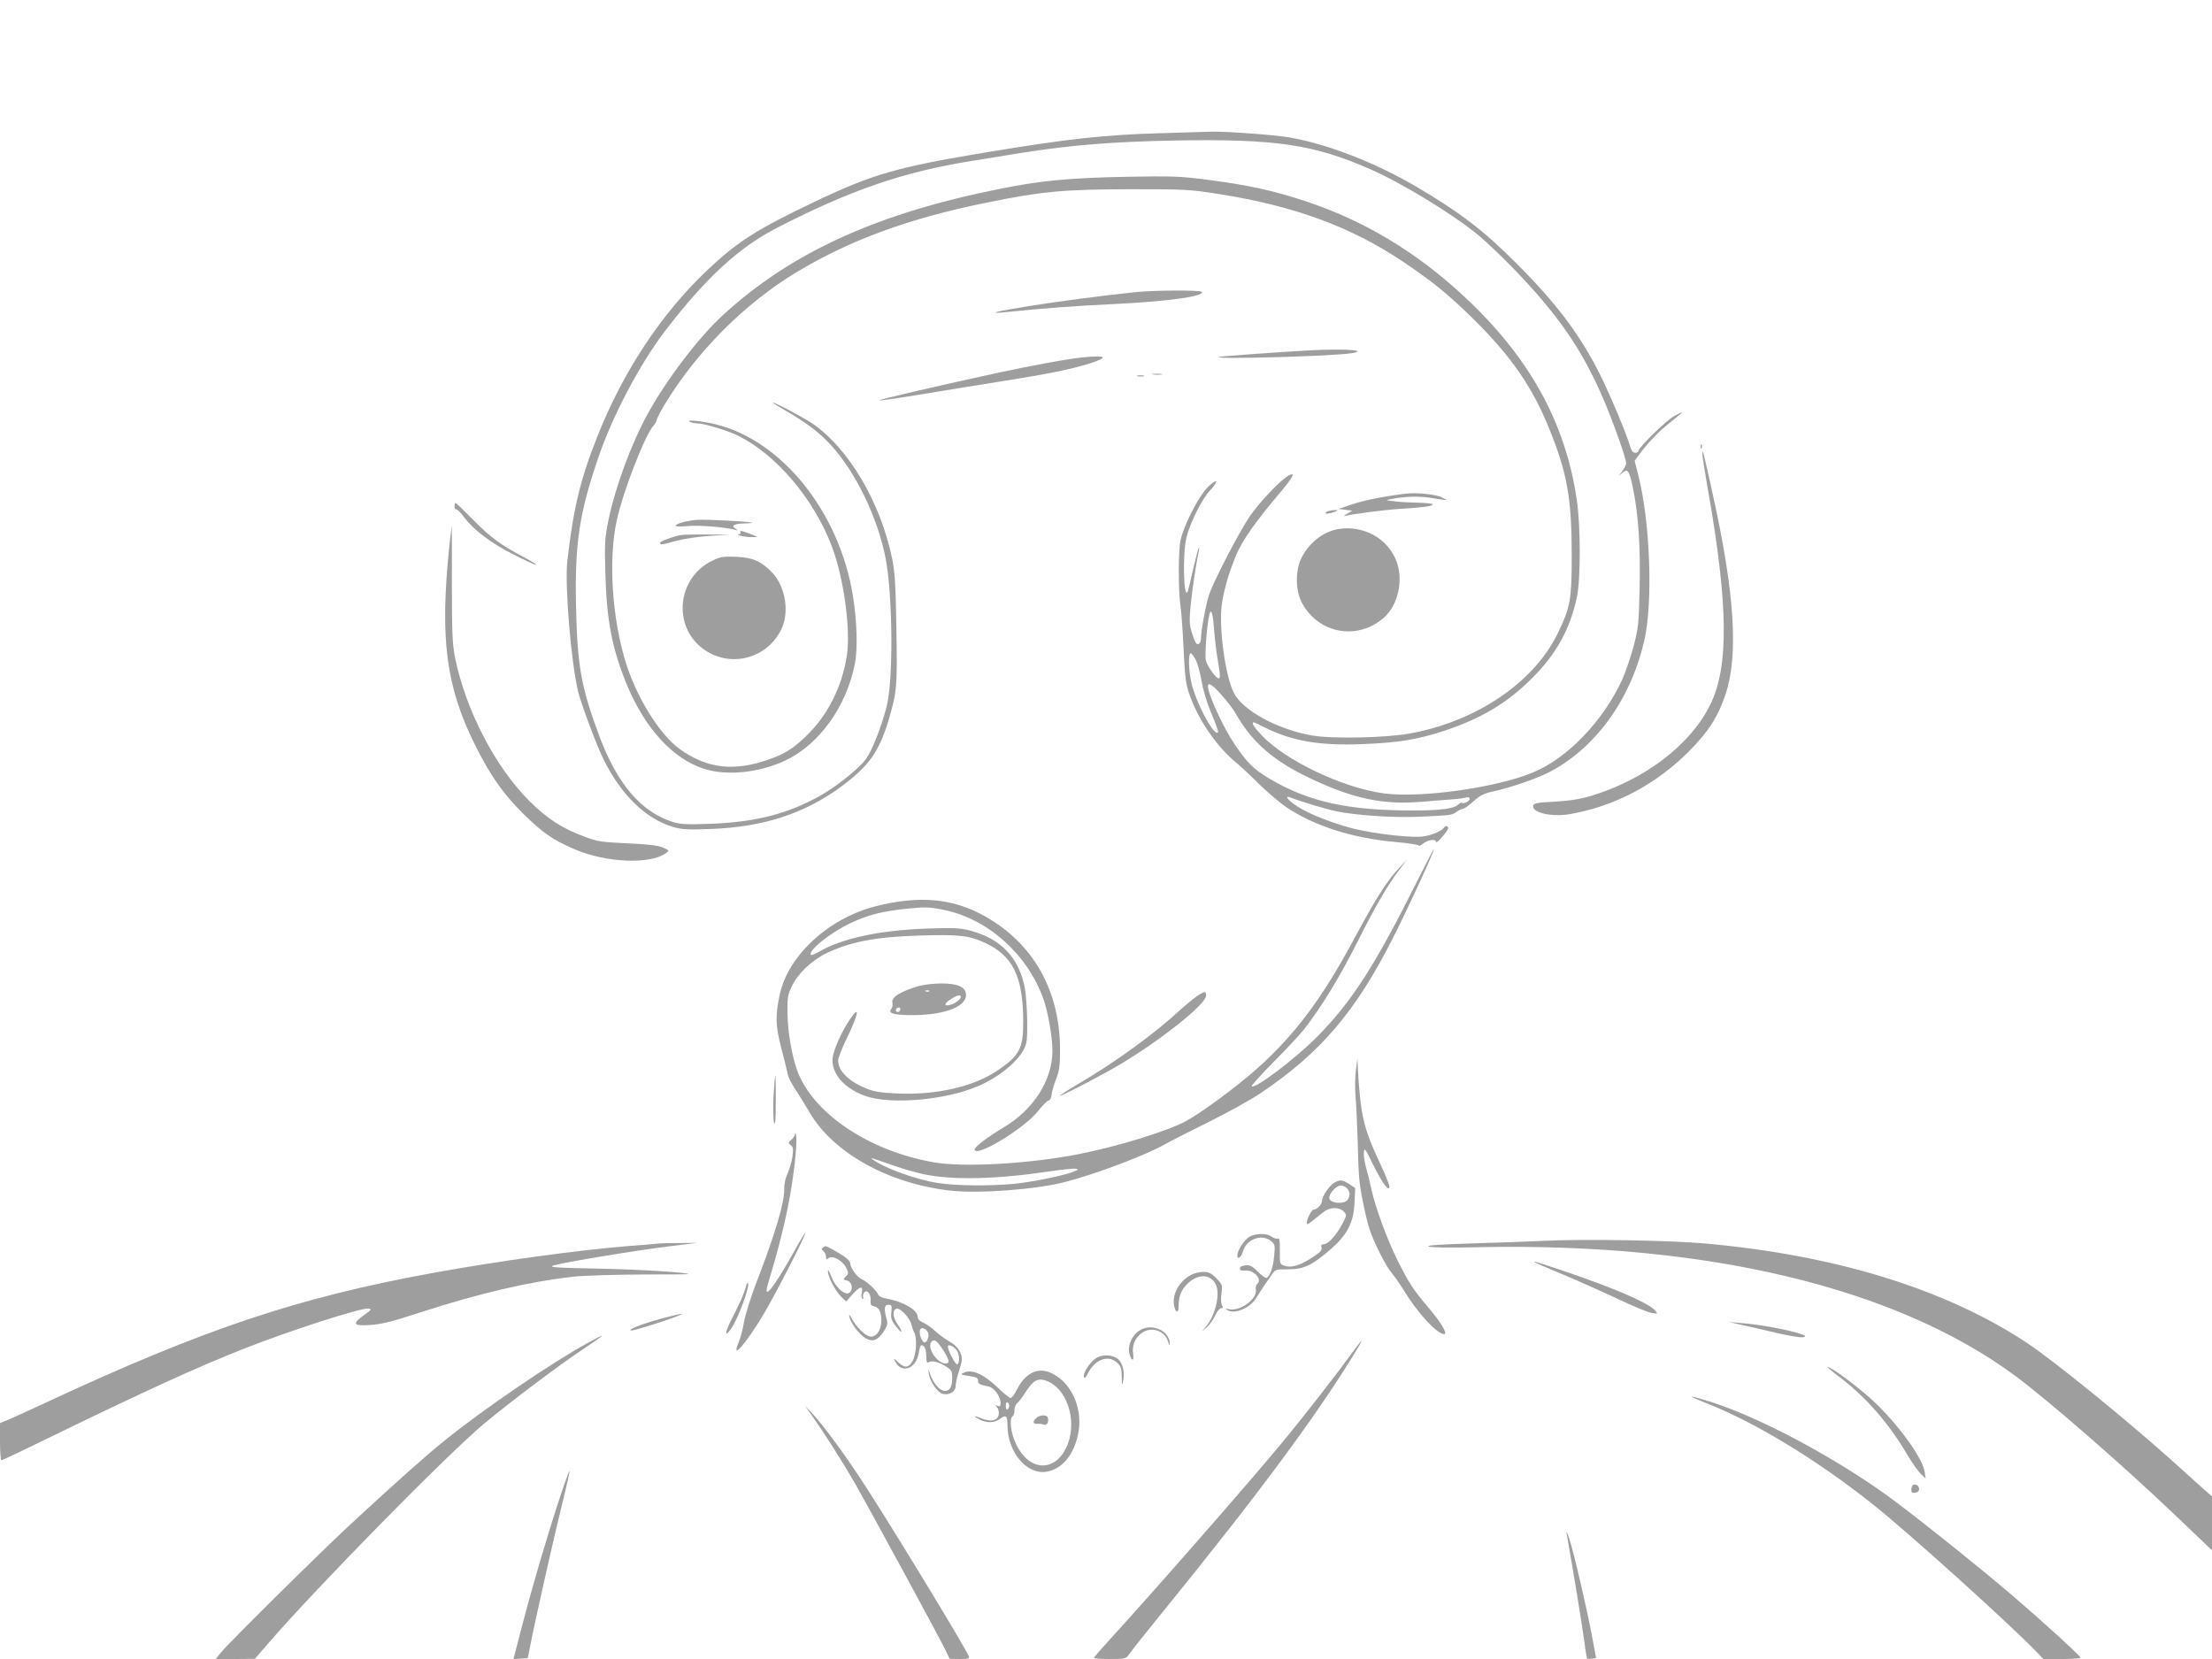 <?xml version="1.0" standalone="no"?>
<!DOCTYPE svg PUBLIC "-//W3C//DTD SVG 20010904//EN"
 "http://www.w3.org/TR/2001/REC-SVG-20010904/DTD/svg10.dtd">
<svg version="1.0" xmlns="http://www.w3.org/2000/svg"
 width="1280pt" height="960pt" viewBox="0 0 1280 960"
 preserveAspectRatio="xMidYMid meet">
<g transform="translate(0,960) scale(0.1,-0.1)"
fill="#9e9e9e" stroke="none">
<path d="M6710 8829 c-319 -9 -535 -33 -994 -109 -526 -87 -665 -127 -1001
-287 -337 -161 -447 -231 -621 -395 -268 -254 -488 -587 -637 -963 -98 -245
-140 -420 -174 -721 -16 -141 22 -592 63 -759 20 -77 108 -313 147 -390 101
-205 246 -345 402 -390 49 -15 86 -17 215 -12 307 11 545 88 760 247 160 119
218 201 274 390 46 157 49 188 43 522 -4 259 -9 330 -25 408 -68 326 -252 637
-462 780 -54 36 -212 120 -227 120 -5 0 28 -20 71 -45 118 -68 196 -126 261
-197 146 -158 274 -422 320 -660 41 -215 45 -703 6 -855 -29 -115 -85 -258
-121 -307 -39 -52 -164 -153 -256 -206 -189 -108 -381 -158 -645 -167 -142 -5
-174 -3 -220 12 -181 59 -318 220 -421 496 -106 284 -128 408 -135 763 -7 355
20 531 132 856 82 239 240 537 382 723 236 308 429 486 650 599 422 217 731
324 1128 387 72 12 202 32 290 47 284 45 526 64 885 71 582 10 801 -22 1131
-167 190 -84 479 -261 629 -385 41 -35 127 -116 190 -181 266 -274 404 -474
530 -767 56 -132 130 -340 130 -367 0 -9 -10 -30 -22 -46 l-22 -29 22 19 c31
27 40 15 62 -92 31 -151 43 -332 38 -573 -5 -210 -7 -231 -35 -339 -17 -63
-47 -150 -66 -193 -111 -241 -319 -457 -519 -538 -217 -89 -647 -148 -861
-120 -236 32 -567 189 -705 335 -46 48 -63 76 -47 76 3 0 31 -13 63 -29 156
-79 319 -107 564 -97 209 8 318 26 472 76 213 70 366 160 511 305 140 139 221
285 260 470 22 104 22 411 -1 564 -66 452 -280 834 -663 1186 -272 251 -571
429 -901 539 -193 64 -341 96 -575 126 -153 20 -200 22 -465 17 -325 -6 -497
-22 -725 -68 -716 -142 -1212 -367 -1609 -730 -140 -127 -329 -375 -438 -574
-96 -174 -189 -428 -228 -619 -20 -99 -22 -129 -17 -305 7 -271 40 -437 123
-640 107 -258 269 -434 452 -491 131 -41 320 -21 470 51 194 93 350 311 399
558 17 87 12 250 -12 396 -79 483 -411 897 -795 990 -78 19 -169 28 -150 15 8
-5 29 -10 47 -10 38 0 181 -44 238 -73 218 -110 433 -363 536 -632 70 -180
112 -481 90 -635 -28 -186 -113 -354 -243 -476 -69 -66 -117 -96 -204 -127
-204 -73 -360 -56 -520 58 -114 82 -243 287 -309 489 -83 259 -107 610 -55
839 37 168 164 493 211 543 10 11 19 26 19 33 0 8 21 48 46 90 186 307 463
585 765 767 309 186 656 313 1106 403 314 64 437 75 823 76 319 0 344 -1 514
-28 429 -67 760 -188 1057 -386 175 -117 273 -196 422 -344 214 -212 337 -391
433 -631 103 -254 129 -401 129 -731 0 -259 -8 -301 -85 -458 -140 -281 -473
-504 -855 -572 -140 -25 -449 -31 -563 -11 -199 35 -400 144 -452 246 -50 98
-88 380 -70 512 13 90 41 184 85 290 35 82 112 192 252 357 76 90 92 122 51
100 -46 -24 -170 -155 -227 -238 -62 -92 -209 -375 -235 -454 -18 -54 -46
-205 -46 -248 0 -32 -18 -48 -31 -28 -5 8 -16 36 -24 64 -13 41 -13 67 -5 155
10 97 33 250 47 310 3 14 3 23 0 20 -3 -3 -17 -57 -32 -120 -14 -63 -28 -122
-31 -130 -25 -63 -32 209 -9 307 20 86 92 229 138 276 21 21 36 44 34 50 -3 7
-24 -8 -51 -35 -53 -55 -138 -223 -155 -306 -13 -63 -13 -293 0 -377 5 -33 13
-145 18 -250 7 -153 13 -203 31 -255 48 -145 153 -301 266 -397 32 -26 97 -87
145 -135 49 -47 119 -107 157 -132 162 -107 380 -176 625 -198 75 -7 137 -16
137 -21 0 -5 12 1 26 12 29 23 74 28 74 9 0 -15 69 63 70 80 0 14 -16 16 -25
2 -11 -17 -63 -40 -111 -49 -62 -12 -282 12 -412 44 -124 32 -254 83 -327 130
-52 33 -76 66 -37 50 60 -24 202 -66 267 -80 118 -24 335 -38 485 -31 184 9
182 9 210 29 13 9 30 17 36 17 7 0 34 19 60 43 38 34 63 46 109 56 98 21 245
71 320 108 273 137 481 422 560 767 51 221 34 687 -35 957 l-21 82 22 31 c51
70 116 138 178 187 91 73 93 76 32 43 -49 -26 -211 -184 -211 -205 0 -5 -8 -9
-18 -9 -13 0 -23 12 -31 43 -23 76 -113 290 -171 407 -115 230 -252 413 -480
641 -193 194 -330 299 -583 448 -238 140 -516 248 -737 286 -85 15 -379 36
-455 33 -22 -1 -155 -5 -295 -9z m315 -2866 c4 -54 13 -134 21 -178 17 -100
17 -116 2 -109 -17 6 -64 74 -70 101 -4 12 -2 69 2 126 15 185 34 210 45 60z
m-106 -181 c11 -21 26 -76 34 -123 8 -48 31 -126 52 -175 46 -113 50 -124 37
-124 -29 0 -123 182 -147 285 -17 69 -20 175 -5 175 5 0 18 -17 29 -38z m151
-205 c31 -34 69 -84 84 -112 94 -163 218 -270 430 -370 249 -118 422 -154 648
-134 67 5 148 12 178 14 31 2 63 7 72 10 9 4 19 2 22 -4 7 -11 -30 -35 -43
-27 -5 3 -14 -1 -21 -8 -20 -25 -105 -36 -263 -36 -378 0 -604 50 -831 184
-93 56 -128 90 -203 201 -66 98 -153 288 -153 335 0 24 29 6 80 -53z"/>
<path d="M6565 7909 c-221 -24 -439 -53 -610 -80 -192 -31 -254 -47 -135 -35
219 22 413 37 615 46 318 15 536 45 520 71 -7 11 -278 10 -390 -2z"/>
<path d="M7585 7573 c-168 -9 -530 -35 -534 -39 -14 -14 667 5 769 22 104 17
-36 27 -235 17z"/>
<path d="M6275 7533 c-82 -7 -296 -46 -495 -89 -338 -73 -703 -158 -693 -161
5 -2 117 14 249 36 131 22 343 56 469 76 264 42 388 67 498 101 113 36 103 49
-28 37z"/>
<path d="M6673 7433 c15 -2 37 -2 50 0 12 2 0 4 -28 4 -27 0 -38 -2 -22 -4z"/>
<path d="M6583 7423 c9 -2 25 -2 35 0 9 3 1 5 -18 5 -19 0 -27 -2 -17 -5z"/>
<path d="M9841 7014 c0 -11 3 -14 6 -6 3 7 2 16 -1 19 -3 4 -6 -2 -5 -13z"/>
<path d="M9851 6975 c-1 -11 13 -96 29 -190 122 -687 126 -1045 14 -1268 -116
-231 -380 -430 -689 -523 -65 -19 -124 -28 -210 -33 -101 -5 -120 -9 -123 -23
-8 -41 107 -67 212 -49 260 45 498 171 691 365 111 112 167 199 210 328 76
228 53 586 -75 1163 -55 249 -58 260 -59 230z"/>
<path d="M8140 6744 c-126 -15 -241 -38 -312 -61 l-82 -28 39 -5 40 -5 -30
-18 c-16 -10 -22 -16 -13 -13 33 10 224 35 313 41 145 9 195 16 195 26 0 5
-37 9 -82 10 -46 1 -108 4 -138 8 -53 6 -54 7 -20 13 86 17 169 18 243 5 42
-7 77 -12 77 -10 0 2 -15 10 -34 18 -36 15 -140 25 -196 19z"/>
<path d="M2630 6670 c0 -11 4 -19 10 -17 5 1 27 -20 47 -48 59 -76 156 -149
287 -215 138 -70 180 -81 59 -15 -140 74 -194 115 -295 217 -53 54 -99 98
-102 98 -3 0 -6 -9 -6 -20z"/>
<path d="M7688 6643 c-10 -2 -18 -8 -18 -13 0 -8 57 6 69 16 6 5 -29 3 -51 -3z"/>
<path d="M4040 6592 c-58 -3 -130 -22 -130 -34 0 -5 31 -6 73 -2 63 6 210 -6
272 -22 18 -5 18 -4 2 6 -29 18 -10 30 51 31 31 1 50 3 42 5 -25 7 -262 19
-310 16z"/>
<path d="M2601 6448 c-57 -543 -21 -820 149 -1161 89 -177 160 -279 279 -397
112 -110 169 -150 298 -205 181 -78 438 -88 528 -21 19 14 18 15 -20 32 -29
12 -86 19 -205 24 -150 7 -173 10 -249 39 -128 47 -215 104 -317 205 -201 202
-368 525 -431 831 -15 77 -18 140 -18 428 0 185 0 337 -1 337 0 0 -6 -51 -13
-112z"/>
<path d="M7747 6539 c-90 -14 -177 -83 -219 -174 -33 -73 -31 -181 4 -250 94
-180 318 -224 473 -92 84 71 118 217 76 329 -50 132 -189 209 -334 187z"/>
<path d="M4284 6521 c4 -6 1 -11 -6 -12 -31 -1 31 -18 67 -17 l40 0 -30 13
c-52 22 -78 28 -71 16z"/>
<path d="M3935 6503 c-52 -11 -115 -36 -115 -44 0 -13 10 -12 95 12 41 11 128
24 192 28 l118 8 -135 0 c-74 1 -144 -1 -155 -4z"/>
<path d="M4123 6356 c-202 -96 -234 -373 -58 -508 153 -116 371 -64 456 110
49 100 24 249 -54 330 -61 64 -111 86 -206 90 -75 3 -93 0 -138 -22z"/>
<path d="M8206 4512 c-248 -498 -386 -713 -590 -917 -127 -127 -356 -299 -373
-281 -4 3 53 66 125 139 72 72 151 157 175 187 99 125 210 306 312 510 95 190
175 329 237 410 l49 65 -47 -50 c-66 -69 -135 -178 -254 -400 -188 -351 -344
-560 -565 -758 -118 -105 -325 -258 -415 -306 -109 -58 -399 -147 -620 -190
-286 -56 -666 -77 -836 -47 -380 66 -708 289 -794 540 -30 89 -52 219 -53 325
-2 84 1 103 24 152 35 75 116 152 203 194 142 67 290 95 556 102 213 6 269 -1
360 -43 160 -74 219 -193 221 -447 1 -166 -20 -206 -157 -297 -135 -88 -342
-136 -562 -128 -99 4 -140 10 -183 27 -106 41 -169 103 -169 165 0 14 25 77
56 140 62 129 70 182 16 103 -55 -79 -105 -195 -105 -241 0 -86 72 -165 190
-208 145 -51 459 -25 648 55 116 48 228 137 268 212 19 35 22 55 21 165 -1 69
-7 154 -13 190 -34 179 -139 289 -321 336 -54 14 -95 16 -240 11 -269 -9 -487
-54 -619 -128 -29 -17 -55 -28 -58 -25 -22 22 115 132 232 186 101 47 180 67
326 82 101 10 127 10 205 -6 256 -50 487 -254 581 -514 27 -74 53 -223 53
-302 0 -170 -108 -339 -279 -442 -94 -56 -171 -114 -171 -129 0 -53 289 121
367 222 25 32 52 59 61 61 9 2 16 15 17 33 1 17 13 57 26 90 20 52 23 76 23
180 -3 336 -156 606 -433 762 -185 105 -381 123 -633 59 -273 -69 -507 -285
-556 -511 -26 -122 -25 -175 8 -306 18 -68 35 -137 38 -154 2 -16 22 -54 42
-85 20 -30 59 -93 86 -139 137 -234 460 -412 817 -451 161 -18 494 7 659 50
179 46 465 154 578 218 36 20 153 80 261 133 107 53 240 127 295 164 348 235
550 473 766 900 89 176 241 506 235 511 -1 2 -42 -77 -91 -174z m-3034 -1657
c53 -19 132 -41 174 -50 169 -35 422 -29 722 16 74 11 143 18 155 16 20 -3 19
-5 -8 -16 -52 -22 -235 -60 -344 -71 -146 -14 -341 -12 -447 5 -126 20 -310
87 -374 136 -17 13 -23 14 122 -36z"/>
<path d="M5320 3895 c-108 -31 -165 -66 -156 -98 3 -12 0 -27 -6 -34 -20 -25
7 -35 98 -37 193 -4 334 44 334 116 0 46 -47 68 -145 67 -44 0 -100 -7 -125
-14z m57 -31 c-3 -3 -12 -4 -19 -1 -8 3 -5 6 6 6 11 1 17 -2 13 -5z m183 -32
c0 -15 -34 -40 -62 -47 -38 -10 -36 8 5 34 34 22 57 27 57 13z m-350 -70 c0
-13 -12 -22 -22 -16 -10 6 -1 24 13 24 5 0 9 -4 9 -8z"/>
<path d="M6924 3834 c-21 -15 -66 -52 -99 -82 -146 -135 -369 -297 -585 -424
-63 -37 -111 -68 -106 -68 16 0 244 119 355 185 235 142 489 344 490 393 1 28
-8 28 -55 -4z"/>
<path d="M7846 3406 c-5 -38 -6 -105 -2 -150 4 -45 9 -155 12 -246 2 -91 6
-192 9 -225 5 -71 37 -224 60 -298 27 -80 92 -210 128 -253 18 -22 48 -64 66
-94 80 -133 196 -260 238 -260 22 0 -18 68 -91 153 -90 106 -116 147 -181 278
-61 124 -125 299 -149 406 -8 38 -22 94 -31 126 -9 33 -15 73 -13 90 3 29 8
21 54 -73 53 -108 94 -162 94 -125 0 10 -26 73 -57 139 -93 198 -111 275 -126
551 l-2 50 -9 -69z"/>
<path d="M4476 3258 c-3 -68 -2 -136 3 -153 7 -21 10 13 10 123 1 83 -1 152
-3 152 -1 0 -6 -55 -10 -122z"/>
<path d="M4601 3039 c0 -9 -10 -24 -22 -35 -19 -17 -19 -19 -3 -31 14 -10 15
-21 10 -64 -4 -29 -17 -73 -28 -98 -13 -28 -21 -63 -20 -90 3 -75 -53 -264
-159 -537 -32 -83 -65 -187 -73 -230 -7 -44 -21 -96 -30 -117 -50 -116 35 -21
142 157 69 116 242 452 242 471 0 5 -28 -39 -61 -100 -125 -224 -189 -303
-153 -187 46 150 87 305 113 437 32 158 56 361 48 411 -2 16 -5 22 -6 13z"/>
<path d="M7722 2757 c-28 -16 -72 -80 -72 -105 0 -21 -29 -52 -49 -52 -13 0
-44 -65 -39 -82 2 -5 24 8 48 30 25 21 55 44 67 50 34 18 78 14 99 -9 18 -20
18 -21 -9 -72 -33 -64 -82 -117 -107 -117 -13 0 -17 -5 -13 -20 4 -15 -8 -28
-57 -59 -69 -45 -119 -59 -159 -45 -25 9 -26 12 -25 86 1 59 -2 75 -12 71 -7
-3 -23 2 -36 11 -29 21 -92 20 -128 -1 -30 -17 -70 -79 -70 -108 0 -27 23 -11
32 22 18 71 107 105 161 63 25 -20 26 -24 20 -88 -6 -65 -22 -114 -43 -127 -5
-3 -28 13 -50 35 -34 34 -47 41 -73 38 -20 -2 -32 -8 -32 -18 0 -11 8 -14 28
-12 52 6 104 -51 72 -78 -7 -5 -10 -21 -8 -34 10 -52 -92 -126 -155 -112 -20
5 -23 4 -12 -4 42 -28 133 9 170 70 14 23 35 56 47 73 13 18 32 46 43 62 19
29 23 30 92 30 91 0 137 21 240 109 103 88 141 159 146 276 l4 85 -34 23 c-39
25 -53 27 -86 9z m72 -33 c19 -19 20 -44 3 -68 -19 -26 -101 -19 -105 10 -4
25 40 74 67 74 11 0 27 -7 35 -16z"/>
<path d="M8940 2420 c-80 -4 -268 -11 -418 -15 -188 -6 -268 -11 -256 -18 11
-6 118 -8 287 -4 1325 28 2418 -234 3109 -745 190 -141 620 -515 921 -802
l217 -207 0 156 0 156 -37 32 c-20 18 -93 83 -162 146 -278 251 -707 600 -870
709 -473 313 -1111 510 -1871 577 -203 18 -710 26 -920 15z"/>
<path d="M3810 2404 c-14 -2 -90 -8 -170 -14 -288 -23 -758 -87 -1135 -156
-781 -142 -1327 -325 -2237 -749 -90 -42 -187 -86 -215 -98 l-53 -22 0 -107
c0 -60 4 -108 8 -108 5 0 132 60 283 134 537 262 861 410 1124 513 267 105
677 237 718 231 19 -3 16 -8 -25 -37 -73 -52 -65 -65 35 -58 65 4 125 19 287
72 343 111 624 177 885 207 62 7 234 12 392 13 155 0 280 1 279 2 -10 10 -279
27 -521 32 -259 5 -295 8 -260 19 56 17 490 89 675 111 l155 19 -100 -1 c-55
0 -111 -1 -125 -3z"/>
<path d="M4762 2381 c-10 -6 -10 -10 3 -21 8 -7 15 -21 15 -32 0 -17 2 -18 15
-8 22 18 82 -15 102 -57 14 -30 14 -34 -3 -50 -16 -17 -16 -18 7 -23 29 -7 38
-50 15 -70 -25 -20 -80 28 -105 92 -11 29 -20 44 -20 33 -1 -31 43 -117 76
-148 l30 -28 36 41 c44 48 62 52 54 10 -4 -16 -2 -32 3 -35 5 -3 8 0 5 7 -3 7
-1 19 4 27 16 24 42 -6 39 -43 -2 -24 1 -31 17 -34 31 -6 45 -32 45 -84 0 -58
-33 -101 -69 -91 -28 7 -76 55 -102 102 -14 26 -18 29 -14 11 10 -40 57 -102
93 -123 42 -25 71 -14 107 40 21 34 23 43 15 73 -16 57 -13 80 11 80 19 0 21
-5 17 -42 -4 -36 0 -49 25 -81 37 -48 46 -42 12 8 -29 43 -33 83 -8 92 21 8
80 -55 88 -94 4 -15 10 -36 16 -45 17 -32 11 -130 -11 -165 -24 -40 -45 -41
-83 -5 -26 24 -28 24 -18 5 38 -74 121 -46 137 46 9 48 13 54 30 40 8 -7 14
-30 14 -56 0 -33 3 -42 13 -36 19 12 57 3 99 -23 36 -23 38 -27 38 -73 0 -110
-91 -85 -131 37 -8 24 -8 23 -4 -8 7 -47 50 -108 81 -116 37 -9 74 13 74 46 0
15 9 56 21 92 19 61 19 69 5 102 -10 24 -30 45 -62 63 -27 16 -64 43 -84 62
-19 18 -50 40 -67 47 -22 10 -33 21 -33 35 0 39 -86 88 -178 104 -26 4 -46 14
-50 23 -8 23 -65 76 -96 90 -27 12 -66 66 -66 92 -1 17 -33 42 -97 77 -51 27
-44 25 -61 14z m607 -490 c11 -20 -5 -64 -21 -59 -15 5 -32 54 -24 73 6 18 33
9 45 -14z m93 -110 c32 -51 35 -71 11 -71 -51 0 -111 91 -83 126 16 18 33 6
72 -55z m78 -1 c13 -24 13 -67 0 -75 -11 -7 -62 94 -54 107 7 11 42 -9 54 -32z"/>
<path d="M8881 2295 c3 -2 76 -34 163 -70 87 -36 229 -100 316 -141 87 -41
175 -78 196 -81 38 -6 39 -6 21 14 -38 44 -235 129 -531 229 -157 53 -174 58
-165 49z"/>
<path d="M6895 2224 c-71 -36 -113 -112 -101 -179 8 -42 26 -47 26 -6 0 58 14
95 50 131 65 65 146 58 170 -15 19 -59 -12 -174 -64 -235 l-21 -25 29 25 c16
14 37 44 48 68 10 23 26 42 34 42 11 0 12 4 5 18 -6 11 -7 40 -3 68 7 47 6 50
-29 87 -30 30 -45 37 -76 37 -21 0 -51 -7 -68 -16z"/>
<path d="M4316 2153 c-9 -35 -36 -97 -84 -190 -38 -75 -40 -106 -3 -54 42 58
113 252 99 267 -3 3 -9 -8 -12 -23z"/>
<path d="M3828 1970 c-115 -31 -208 -68 -173 -69 11 0 85 22 165 48 164 55
167 63 8 21z"/>
<path d="M10075 1934 c39 -8 127 -29 197 -45 69 -17 141 -29 160 -27 77 8
-193 70 -357 82 l-70 6 70 -16z"/>
<path d="M6594 1901 c-41 -25 -68 -83 -60 -127 10 -49 31 -58 23 -9 -8 50 13
99 55 125 55 35 129 8 147 -53 5 -17 10 -24 10 -15 2 32 -22 67 -54 83 -44 20
-83 19 -121 -4z"/>
<path d="M3403 1830 c-211 -115 -608 -386 -833 -568 -117 -95 -279 -240 -540
-481 -173 -160 -709 -690 -751 -743 l-31 -38 114 0 113 1 75 87 c289 334 1043
1101 1255 1277 153 127 431 336 565 425 140 94 148 103 33 40z"/>
<path d="M7825 1773 c-100 -138 -283 -373 -421 -539 -198 -238 -740 -857 -981
-1120 -51 -56 -93 -104 -93 -108 0 -3 42 -6 93 -6 90 0 92 1 112 29 11 17 94
121 185 233 572 704 911 1162 1139 1541 35 57 20 44 -34 -30z"/>
<path d="M6344 1742 c-37 -24 -77 -85 -72 -109 3 -13 10 -6 26 25 41 77 116
103 166 57 22 -20 26 -33 27 -82 1 -55 2 -56 9 -19 9 47 -3 97 -29 120 -30 27
-90 31 -127 8z"/>
<path d="M10657 1622 c147 -114 276 -263 378 -437 29 -49 66 -101 81 -115 l27
-25 -6 39 c-13 81 -152 273 -298 410 -81 76 -242 196 -264 196 -4 0 33 -31 82
-68z"/>
<path d="M5580 1658 c-26 -12 -26 -12 43 -23 27 -4 37 -11 37 -25 0 -18 6 -22
63 -34 31 -7 67 -58 67 -95 0 -18 -4 -22 -17 -16 -15 5 -16 4 -5 -6 6 -7 12
-22 12 -34 0 -45 -42 -57 -105 -31 -43 18 -46 12 -5 -9 40 -21 87 -19 117 5
34 26 43 18 43 -39 0 -151 109 -283 221 -268 89 12 159 91 186 211 34 146 -32
303 -152 360 -78 37 -151 3 -201 -96 -13 -27 -30 -48 -36 -48 -6 0 -40 27 -74
60 -80 77 -148 108 -194 88z m477 -49 c115 -43 175 -222 123 -362 -63 -168
-222 -170 -301 -2 -30 61 -40 147 -19 160 6 3 10 19 10 34 0 16 7 35 17 42 9
8 32 38 50 67 43 66 70 80 120 61z m-217 -144 c0 -8 -4 -17 -10 -20 -6 -4 -10
5 -10 20 0 15 4 24 10 20 6 -3 10 -12 10 -20z"/>
<path d="M5996 1394 c-22 -22 -20 -34 7 -33 12 1 29 -1 38 -5 17 -7 30 17 22
42 -6 17 -49 15 -67 -4z"/>
<path d="M9880 1478 c283 -112 642 -331 965 -589 202 -161 775 -678 935 -843
l44 -46 108 0 c59 0 108 3 107 8 -1 10 -214 205 -389 355 -191 164 -588 481
-731 584 -324 232 -744 454 -1026 543 -133 41 -138 37 -13 -12z"/>
<path d="M4690 1420 c78 -109 184 -276 258 -405 95 -167 493 -900 525 -967
l22 -47 59 -1 c49 0 57 2 52 16 -17 44 -397 671 -585 964 -114 178 -252 368
-320 440 l-43 45 32 -45z"/>
<path d="M3231 908 c-75 -230 -157 -511 -215 -736 l-45 -173 42 3 41 3 14 70
c26 138 145 663 188 835 24 96 42 176 39 178 -2 2 -31 -79 -64 -180z"/>
<path d="M11067 1004 c-4 -4 -7 -16 -7 -26 0 -14 6 -19 23 -16 14 2 22 10 22
23 0 20 -25 32 -38 19z"/>
<path d="M9065 729 c33 -184 88 -519 100 -608 8 -63 17 -117 19 -119 2 -2 15
-2 28 0 l24 3 -23 124 c-31 166 -107 492 -132 566 -11 33 -19 49 -16 34z"/>
</g>
</svg>
